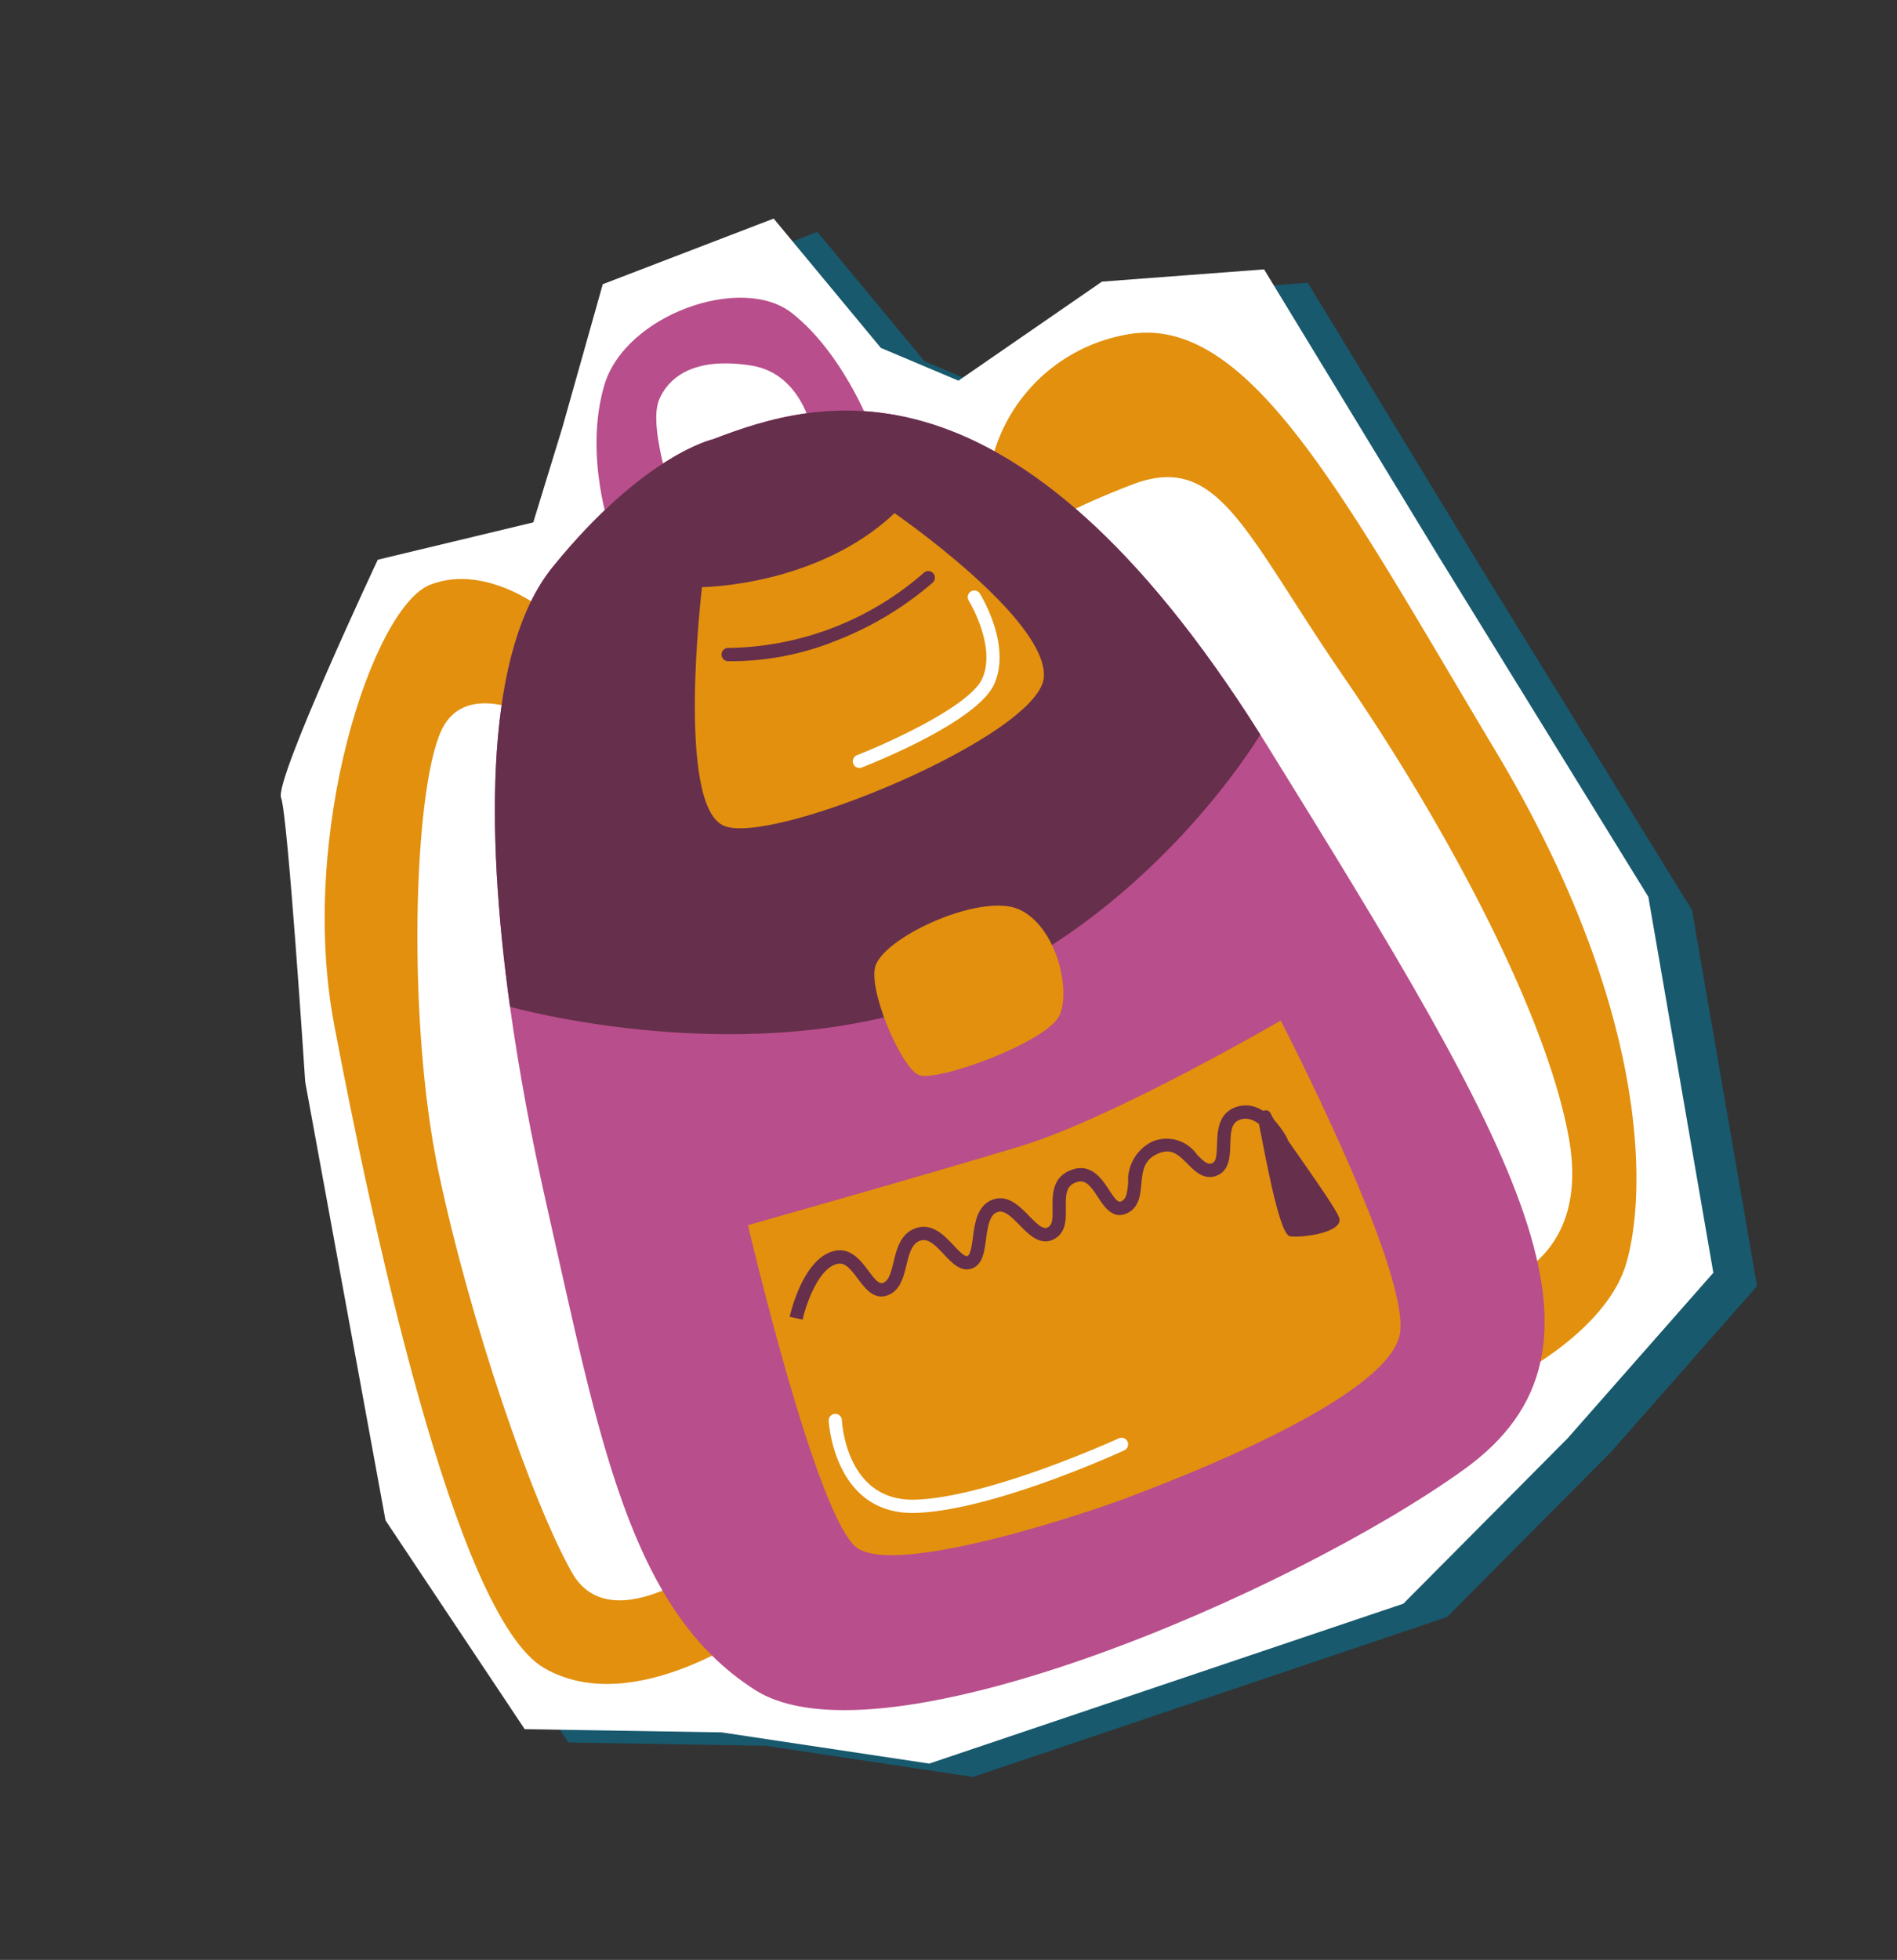 <svg xmlns="http://www.w3.org/2000/svg" xmlns:xlink="http://www.w3.org/1999/xlink" viewBox="0 0 131.131 135.425">
  <rect x="0" y="0" width="131.131" height="135.425" fill="#333333" stroke="none"/>
  <defs>
    <clipPath id="clip-path">
      <rect id="Rectangle_31491" data-name="Rectangle 31491" width="99.428" height="106.893" fill="none"/>
    </clipPath>
    <clipPath id="clip-path-3">
      <rect id="Rectangle_31489" data-name="Rectangle 31489" width="96.939" height="104.949" fill="none"/>
    </clipPath>
  </defs>
  <g id="Group_114741" data-name="Group 114741" transform="translate(0 35.632) rotate(-21)">
    <g id="Group_114740" data-name="Group 114740" clip-path="url(#clip-path)">
      <g id="Group_114739" data-name="Group 114739">
        <g id="Group_114738" data-name="Group 114738" clip-path="url(#clip-path)">
          <g id="Group_114737" data-name="Group 114737" transform="translate(2.489 1.944)" style="mix-blend-mode: multiply;isolation: isolate">
            <g id="Group_114736" data-name="Group 114736">
              <g id="Group_114735" data-name="Group 114735" clip-path="url(#clip-path-3)">
                <path id="Path_160038" data-name="Path 160038" d="M29.067,103.521l34.555,1.429,14.7-6.6,13.5-7.068,5.114-25.862-5.114-27.2L87.675,15.426,76.911,12.2,65.195,15.034,61,11,57.286,0H44.631L38.463,8.26l-4.215,5.384L23.289,12.2S11.155,23.847,11.155,25.16s-5.48,18.926-5.48,18.926L0,74.362,3.812,91.279l12.627,5.084Z" transform="translate(0 0)" fill="#18596d"/>
              </g>
            </g>
          </g>
          <path id="Path_160039" data-name="Path 160039" d="M29.067,103.521l34.555,1.429,14.7-6.6,13.5-7.068,5.114-25.862-5.114-27.2L87.675,15.426,76.911,12.2,65.195,15.034,61,11,57.286,0H44.631L38.463,8.26l-4.215,5.384L23.289,12.2S11.155,23.847,11.155,25.16s-5.48,18.926-5.48,18.926L0,74.362,3.812,91.279l12.627,5.084Z" transform="translate(0 0)" fill="#fff"/>
          <path id="Path_160040" data-name="Path 160040" d="M0,6.1A11.7,11.7,0,0,1,12.237.158C20.91,1.464,22.454,15.84,26.018,36.275s-1.188,32.2-4.277,36.236-10.692,4.633-10.692,4.633l1.545-6.534s6.891,1.069,8.554-7.6S20.91,39.6,18.058,27.72s-2.495-17.7-8.91-17.7-7.869.839-7.869.839Z" transform="translate(64.682 16.021)" fill="#e2900e"/>
          <path id="Path_160041" data-name="Path 160041" d="M28.3,4.752S25.689,0,21.412,0,6.68,12.831,4.3,26.018s-6.891,41.107-2.376,46.69,14.851,2.733,14.851,2.733l-.594-5.584s-9.267,2.97-10.1-2.614S5.73,48.488,7.393,38.085,15.116,13.069,18.442,9.742s7.6,2.732,7.6,2.732Z" transform="translate(4.658 15.11)" fill="#e2900e"/>
          <path id="Path_160042" data-name="Path 160042" d="M0,12.564S.119,6.98,3.208,2.941s11.643-3.8,13.9,0,2.257,9.029,2.257,9.029l-3.92-.594s.934-4.217-2.257-6.059S7.782,3.832,6.416,5.2s-1.545,6.416-1.545,6.416Z" transform="translate(39.02 3.615)" fill="#b84e8b"/>
          <path id="Path_160043" data-name="Path 160043" d="M55.134,85.1c-14.018,3.683-45.026,4.99-51.2-3.327S.129,61.579,2.5,45.185c.64-4.413,1.477-9.048,2.527-13.564C7.88,19.361,12.308,7.983,18.661,4.315,27.354-.7,32.205.039,32.205.039c7.651,0,21.714,1.048,27.982,32.607v0q.09.443.175.895C66.54,65.975,69.153,81.419,55.134,85.1" transform="translate(15.725 12.695)" fill="#b84e8b"/>
          <path id="Path_160044" data-name="Path 160044" d="M55.157,32.645v0S43.451,41.9,28.6,41.9,0,31.62,0,31.62C2.85,19.361,7.278,7.983,13.631,4.315,22.324-.7,27.175.039,27.175.039c7.651,0,21.714,1.048,27.982,32.607" transform="translate(20.755 12.695)" fill="#662f4c"/>
          <path id="Path_160045" data-name="Path 160045" d="M5.071,0S12.5,2.8,19.328,0c0,0,7.247,10.574,5.584,14.257S3.111,18.474.556,15.92,5.071,0,5.071,0" transform="translate(38.463 22)" fill="#e2900e"/>
          <path id="Path_160046" data-name="Path 160046" d="M7.736,2.245A19.353,19.353,0,0,1,.268.874.458.458,0,0,1,.647.041,20.918,20.918,0,0,0,15.154.027a.458.458,0,0,1,.308.862A22.9,22.9,0,0,1,7.736,2.245" transform="translate(43.077 26.533)" fill="#662f4c"/>
          <path id="Path_160047" data-name="Path 160047" d="M.8,1.34c1.6-1.6,8.613-1.96,10.574,0s1.426,6.416,0,7.841S1.755,10.488.8,9.538s-1.188-7.01,0-8.2" transform="translate(44.631 49.293)" fill="#e2900e"/>
          <path id="Path_160048" data-name="Path 160048" d="M1.6,0s12.95,1.188,19.6,1.663S41.047,0,41.047,0s2.138,19.009,0,23.048-18.3,3.936-21.444,3.936S2.554,26.375.653,23.524,1.6,0,1.6,0" transform="translate(29.099 64.295)" fill="#e2900e"/>
          <path id="Path_160049" data-name="Path 160049" d="M24.22,4.843c-.987,0-1.2-1.012-1.365-1.758-.217-1.01-.39-1.487-1.039-1.5-.738-.021-.966.491-1.3,1.392-.278.754-.594,1.609-1.532,1.724-1.065.129-1.514-.912-1.876-1.748s-.637-1.389-1.116-1.4c-.546-.016-.926.6-1.4,1.461-.419.771-.848,1.569-1.647,1.548S11.8,3.7,11.5,2.962c-.36-.883-.638-1.463-1.208-1.477s-.96.482-1.483,1.238c-.486.7-1.035,1.5-1.969,1.478-1-.024-1.277-1.007-1.5-1.8C5.058,1.4,4.858.93,4.245.916,2.9.88,1.276,2.889.764,3.665L0,3.161C.086,3.03,2.13-.051,4.267,0c1.356.032,1.7,1.259,1.955,2.155.216.764.349,1.124.641,1.131h.014c.4,0,.715-.411,1.18-1.084C8.567,1.464,9.2.54,10.314.57,11.525.6,12,1.765,12.347,2.617c.186.456.417,1.023.627,1.028h0c.235,0,.572-.619.818-1.071.471-.865,1.055-1.939,2.179-1.939h.042c1.1.026,1.563,1.094,1.934,1.952.336.778.566,1.247.925,1.2s.512-.394.784-1.132C19.975,1.8,20.4.636,21.839.667s1.725,1.353,1.912,2.226.279,1.05.519,1.033c.378-.029.574-.388.888-1.02A2.966,2.966,0,0,1,27.742.844,2.552,2.552,0,0,1,30.3,2.793c.282.639.436.92.731.927.328.009.5-.344.813-1.091C32.2,1.8,32.67.667,33.962.689c2.22.053,2.557,3.217,2.57,3.351l-.911.09c0-.024-.268-2.493-1.682-2.526-.6-.018-.853.43-1.248,1.377-.312.747-.7,1.678-1.679,1.654-.907-.022-1.262-.826-1.547-1.473-.4-.9-.691-1.451-1.678-1.4-1.066.054-1.411.749-1.812,1.555-.339.681-.723,1.454-1.636,1.525-.041,0-.082,0-.12,0" transform="translate(31.126 68.079)" fill="#662f4c"/>
          <path id="Path_160050" data-name="Path 160050" d="M1.078.106c0,.561-1.634,8.2-.878,8.64s3.643,1.109,3.643,0S2.009,1.142,2.009.43,1.078.106,1.078.106" transform="translate(65.195 69.687)" fill="#662f4c"/>
          <path id="Path_160051" data-name="Path 160051" d="M14.529,9.685c-3.31,0-7.854-.218-10.816-1.25C-1.642,6.569.364.375.385.312A.458.458,0,0,1,1.253.6C1.18.822-.485,6,4.014,7.57,8.86,9.259,18.54,8.662,18.638,8.656a.458.458,0,1,1,.058.913c-.166.011-1.869.116-4.167.116" transform="translate(30.689 78.58)" fill="#fff"/>
          <path id="Path_160052" data-name="Path 160052" d="M.458,8.707a.458.458,0,0,1,0-.915c2.281-.012,8.526-.366,10-1.842C12.194,4.214,11.514.582,11.506.545A.458.458,0,0,1,12.4.37c.033.168.782,4.145-1.3,6.227C9.1,8.606,1.338,8.7.46,8.707Z" transform="translate(48.899 28.888)" fill="#fff"/>
        </g>
      </g>
    </g>
  </g>
</svg>
